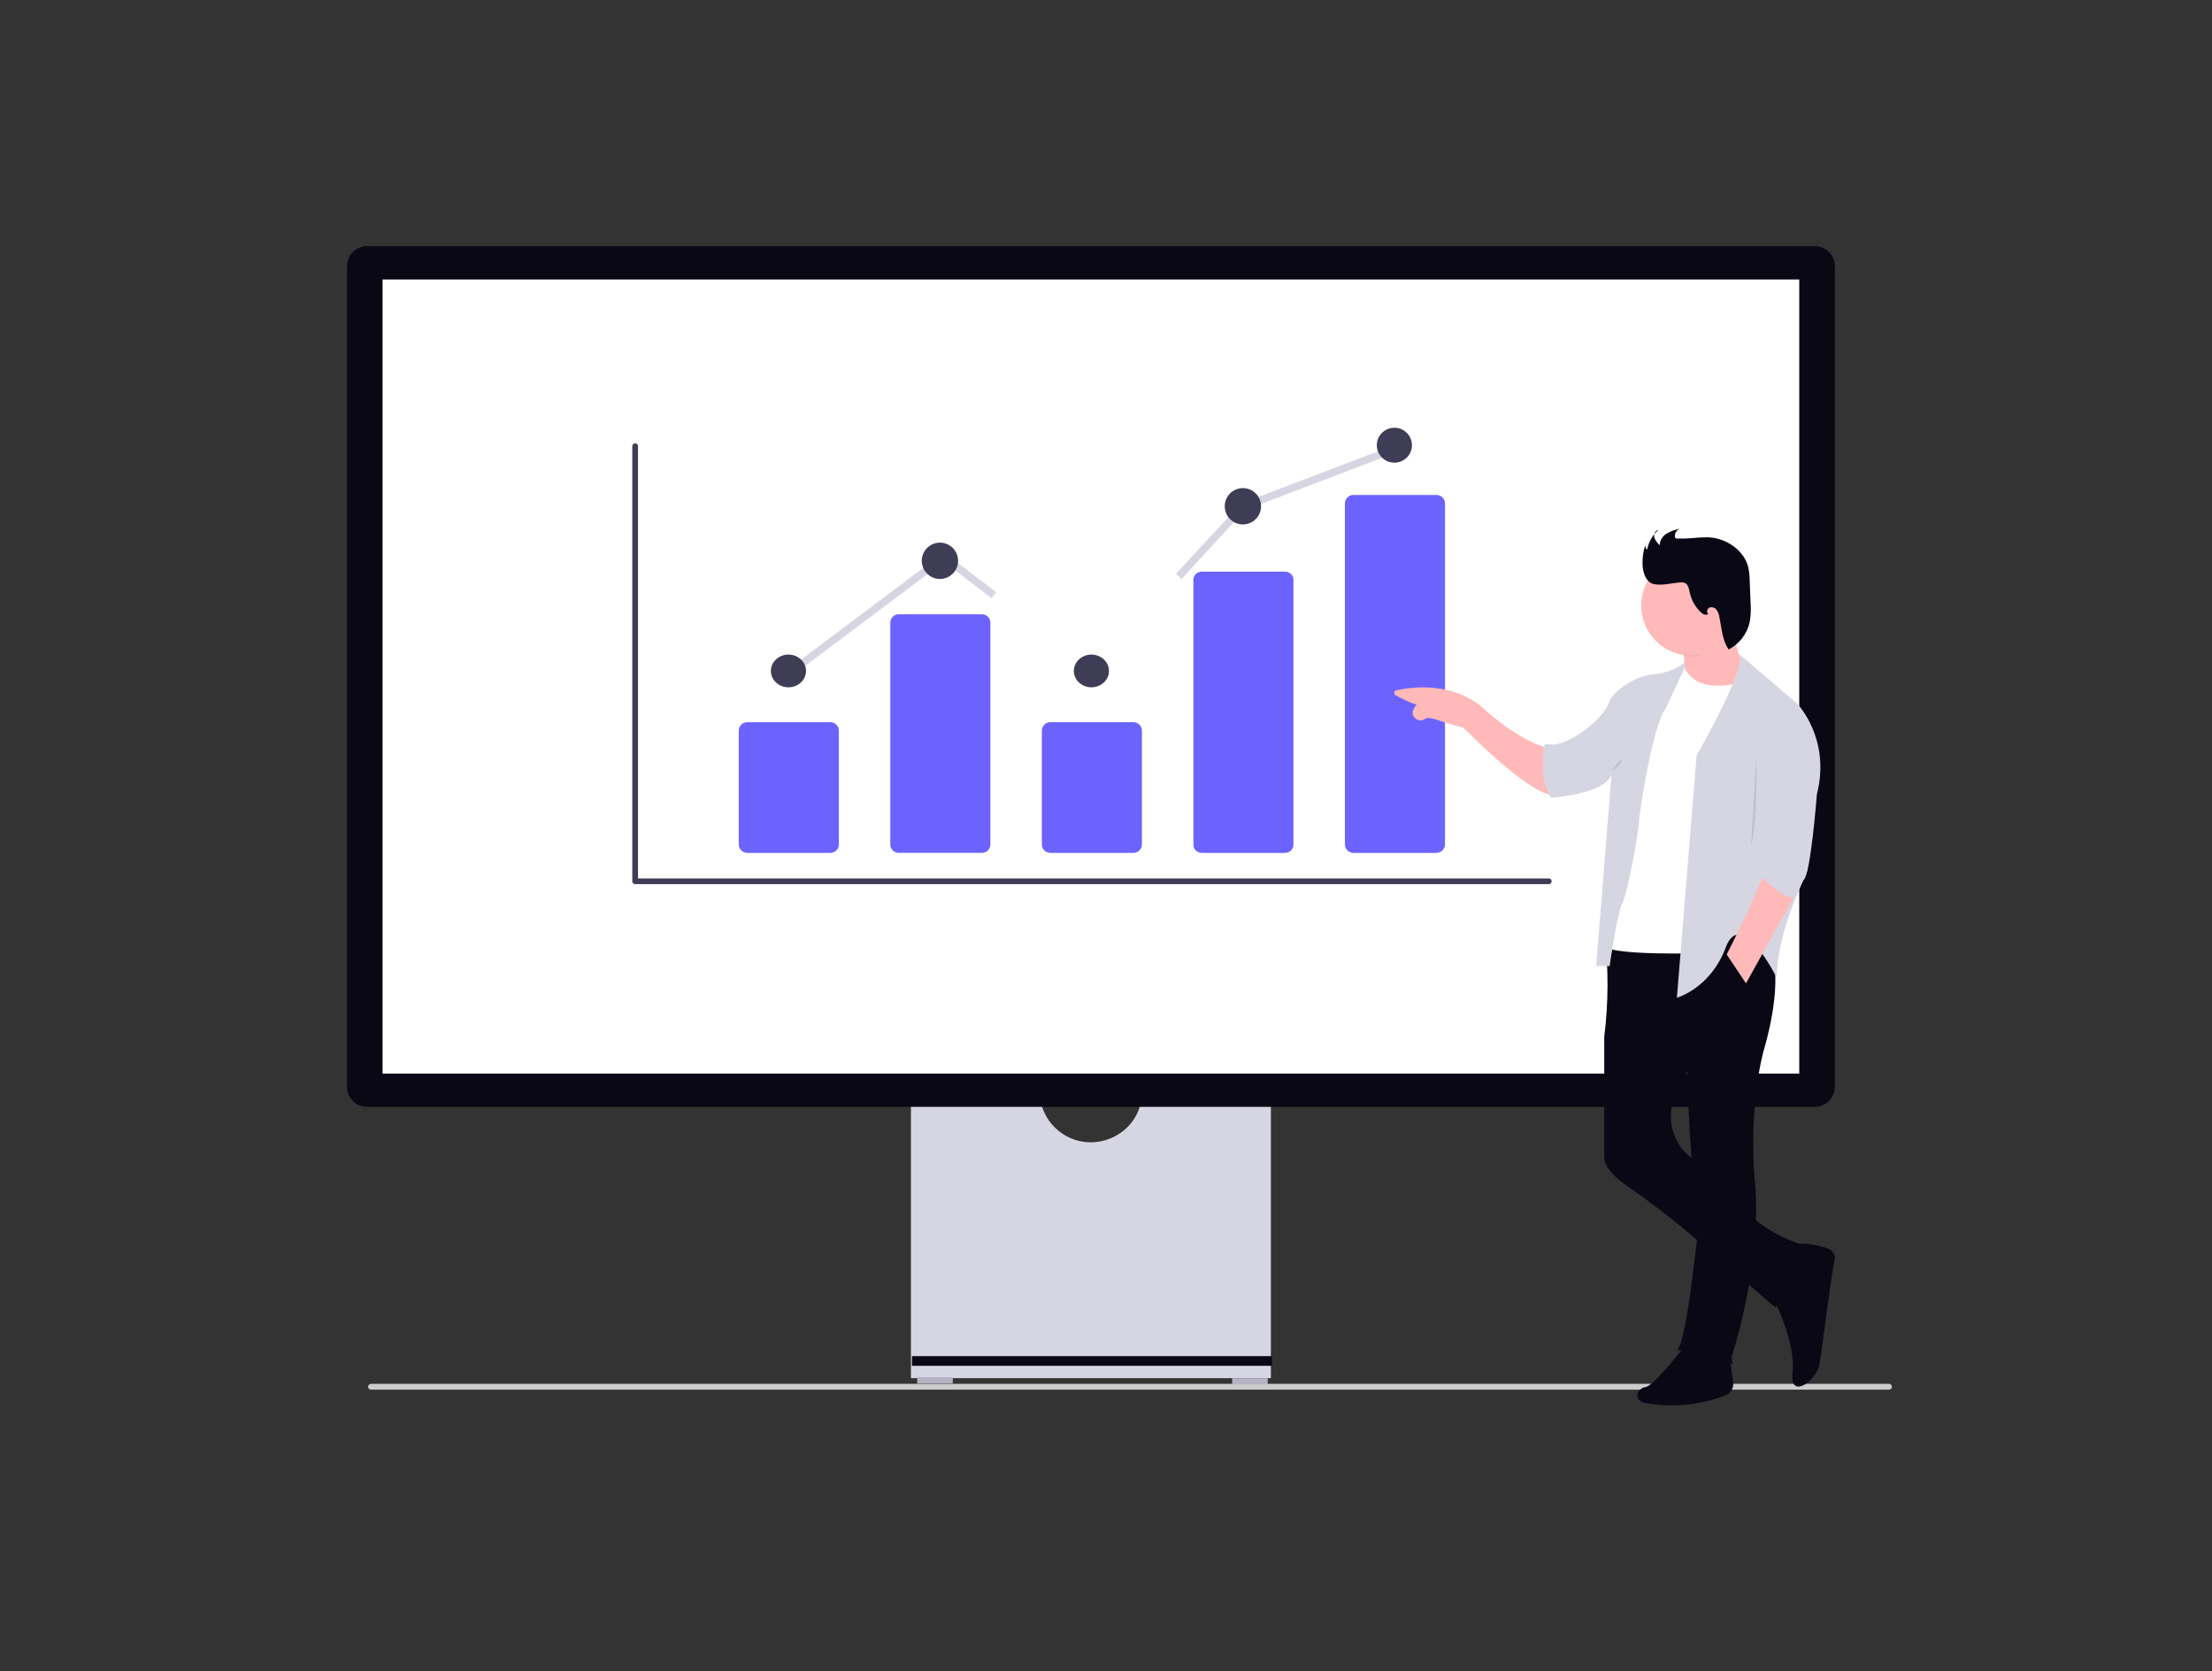 <svg xmlns="http://www.w3.org/2000/svg" width="880.182" height="664.736" xmlns:xlink="http://www.w3.org/1999/xlink" role="img" artist="Katerina Limpitsouni" source="https://undraw.co/" viewBox="0 0 880.182 664.736" data-app="Xyris">
    <rect x="0" y="0" width="880.182" height="664.736" fill="#333333" stroke="none"/>
    <defs>
    </defs>
    <path id="Path_782-1677" d="M -401.366 61.713 C -401.354 62.365 -400.812 62.884 -400.155 62.87 L 203.766 62.87 C 204.663 62.908 205.265 61.967 204.85 61.176 C 204.64 60.778 204.218 60.536 203.766 60.555 L -400.155 60.555 C -400.812 60.543 -401.354 61.061 -401.366 61.713 Z" transform="translate(547.826 489.929)" fill="#ccc" transform-origin="">
    </path>
    <path id="Path_783-1678" d="M -188.948 -5.758 C -191.509 9.629 -209.879 16.492 -222.015 6.596 C -225.837 3.479 -228.389 -0.911 -229.196 -5.758 L -280.681 -5.758 L -280.681 105.058 L -137.462 105.058 L -137.462 -5.758 L -188.948 -5.758 Z" transform="translate(643.158 443.177)" fill="#d6d6e3" transform-origin="">
    </path>
    <rect id="Rectangle_253" width="14.155" height="2.481" transform="translate(875.882 973.285)" fill="#b6b3c5" x="-510.906" y="-425.461" transform-origin="">
    </rect>
    <rect id="Rectangle_254" width="14.155" height="2.481" transform="translate(1055.311 973.88)" fill="#b6b3c5" x="-565.02" y="-425.643" transform-origin="">
    </rect>
    <rect id="Rectangle_255" width="143.219" height="3.857" transform="translate(872.902 961.224)" fill="#090814" x="-510.008" y="-421.766" transform-origin="">
    </rect>
    <path id="Path_784-1679" d="M 171.115 137.512 L -404.941 137.512 C -409.349 137.507 -412.92 133.96 -412.925 129.582 L -412.925 -196.935 C -412.921 -201.313 -409.349 -204.86 -404.941 -204.865 L 171.115 -204.865 C 175.522 -204.86 179.094 -201.313 179.099 -196.935 L 179.099 129.582 C 179.093 133.96 175.522 137.507 171.115 137.512 Z" transform="translate(551 302.802)" fill="#090814" transform-origin="">
    </path>
    <rect id="Rectangle_256" width="563.715" height="315.914" transform="translate(571.266 343.789)" fill="#fff" x="-419.037" y="-232.62" transform-origin="">
    </rect>
    <path d="M 315.597 266.597 L 375.597 221.597 L 434.597 266.597 L 494.597 201.597 L 557.597 177.597" stroke-width="3" stroke="rgb(214, 214, 227)" fill="none" transform="" pathLength="100" stroke-dasharray="100, 100">
        <animate attributeName="stroke-dashoffset" keyTimes="0; 0.722; 0.872; 1" values="100; 100; 0; 0" begin="-0" dur="6.984" fill="freeze" calcMode="spline" keySplines="0 0 1 1; 0 0 1 1; 0 0 1 1" repeatCount="indefinite">
        </animate>
    </path>
    <g id="Group_101" transform="translate(713.544 428.829)" transform-origin="">
        <path id="Path_1625-1681" d="M 222.461 251.744 L -141.078 251.744 C -141.706 251.744 -142.215 251.238 -142.215 250.614 L -142.215 77.557 C -142.215 76.687 -141.267 76.143 -140.509 76.578 C -140.157 76.78 -139.94 77.153 -139.94 77.557 L -139.94 249.484 L 222.461 249.484 C 223.337 249.484 223.884 250.426 223.446 251.18 C 223.243 251.529 222.867 251.744 222.461 251.744 Z" transform="translate(-319.732 -328.874)" fill="#3f3d56" transform-origin="">
        </path>
        <path id="Path_1626-1682" d="M -86.829 177.578 L -119.894 177.578 C -121.758 177.576 -123.269 176.076 -123.271 174.224 L -123.271 128.952 C -123.269 127.101 -121.758 125.6 -119.894 125.599 L -86.829 125.599 C -84.965 125.6 -83.454 127.101 -83.451 128.952 L -83.451 174.224 C -83.454 176.076 -84.965 177.575 -86.829 177.578 Z" transform="translate(-296.308 -267.137)" fill="#6c63ff" transform-origin="bottom" style="transform-box: fill-box;">
            <animateTransform attributeName="transform" type="scale" begin="-0" dur="6.984" keyTimes="0; 0.144; 1" values="1, 0; 1, 1; 1, 1" fill="freeze" additive="sum" calcMode="spline" keySplines="0 0 1 1; 0 0 1 1" repeatCount="indefinite">
            </animateTransform>
        </path>
        <path id="Path_1627-1683" d="M -59.867 201.479 L -92.933 201.479 C -94.796 201.477 -96.308 199.977 -96.311 198.125 L -96.311 109.916 C -96.308 108.064 -94.796 106.564 -92.933 106.562 L -59.867 106.562 C -58.004 106.564 -56.492 108.064 -56.489 109.916 L -56.489 198.125 C -56.492 199.977 -58.004 201.477 -59.867 201.479 Z" transform="translate(-262.971 -291.039)" fill="#6c63ff" transform-origin="bottom" style="transform-box: fill-box;">
            <animateTransform attributeName="transform" type="scale" begin="-0" dur="6.984" keyTimes="0; 0.144; 0.289; 1" values="1, 0; 1, 0; 1, 1; 1, 1" fill="freeze" additive="sum" calcMode="spline" keySplines="0 0 1 1; 0 0 1 1; 0 0 1 1" repeatCount="indefinite">
            </animateTransform>
        </path>
        <path id="Path_1628-1684" d="M -32.904 177.578 L -65.971 177.578 C -67.835 177.576 -69.346 176.076 -69.347 174.224 L -69.347 128.952 C -69.346 127.101 -67.835 125.6 -65.971 125.599 L -32.906 125.599 C -31.041 125.6 -29.53 127.101 -29.529 128.952 L -29.529 174.224 C -29.53 176.076 -31.041 177.575 -32.904 177.578 Z" transform="translate(-229.635 -267.137)" fill="#6c63ff" transform-origin="bottom" style="transform-box: fill-box;">
            <animateTransform attributeName="transform" type="scale" begin="-0" dur="6.984" keyTimes="0; 0.289; 0.433; 1" values="1, 0; 1, 0; 1, 1; 1, 1" fill="freeze" additive="sum" calcMode="spline" keySplines="0 0 1 1; 0 0 1 1; 0 0 1 1" repeatCount="indefinite">
            </animateTransform>
        </path>
        <path id="Path_1629-1685" d="M -5.942 210.915 L -39.008 210.915 C -40.831 210.954 -42.34 209.522 -42.386 207.712 L -42.386 102.25 C -42.34 100.44 -40.831 99.009 -39.008 99.048 L -5.943 99.048 C -4.121 99.009 -2.611 100.44 -2.565 102.25 L -2.565 207.712 C -2.611 209.521 -4.121 210.954 -5.942 210.915 Z" transform="translate(-196.299 -300.474)" fill="#6c63ff" transform-origin="bottom" style="transform-box: fill-box;">
            <animateTransform attributeName="transform" type="scale" begin="-0" dur="6.984" keyTimes="0; 0.433; 0.577; 1" values="1, 0; 1, 0; 1, 1; 1, 1" fill="freeze" additive="sum" calcMode="spline" keySplines="0 0 1 1; 0 0 1 1; 0 0 1 1" repeatCount="indefinite">
            </animateTransform>
        </path>
        <path id="Path_1630-1686" d="M 21.02 227.897 L -12.046 227.897 C -13.912 227.895 -15.421 226.394 -15.425 224.543 L -15.425 88.874 C -15.421 87.023 -13.912 85.523 -12.046 85.521 L 21.018 85.521 C 22.883 85.523 24.393 87.023 24.395 88.874 L 24.395 224.543 C 24.393 226.394 22.883 227.895 21.018 227.897 Z" transform="translate(-162.962 -317.456)" fill="#6c63ff" transform-origin="bottom" style="transform-box: fill-box;">
            <animateTransform attributeName="transform" type="scale" begin="-0" dur="6.984" keyTimes="0; 0.577; 0.722; 1" values="1, 0; 1, 0; 1, 1; 1, 1" fill="freeze" additive="sum" calcMode="spline" keySplines="0 0 1 1; 0 0 1 1; 0 0 1 1" repeatCount="indefinite">
            </animateTransform>
        </path>
        <ellipse id="Ellipse_336" cx="-478.771" cy="-292.015" rx="6.989" ry="6.507" transform="translate(78.959 130.086)" fill="#3f3d56" transform-origin="">
            <animate attributeName="visibility" keyTimes="0; 0.722; 1" values="hidden; visible; visible" begin="-0" dur="6.984" fill="freeze" calcMode="spline" keySplines="0 0 1 1; 0 0 1 1" repeatCount="indefinite">
            </animate>
        </ellipse>
        <circle id="Ellipse_337" cx="-504.8" cy="-272.038" r="7.225" transform="translate(165.266 66.294)" fill="#3f3d56" transform-origin="">
            <animate attributeName="visibility" keyTimes="0; 0.759; 1" values="hidden;visible;visible" begin="-0" dur="6.984" fill="freeze" calcMode="spline" keySplines="0 0 1 1; 0 0 1 1" repeatCount="indefinite">
            </animate>
        </circle>
        <ellipse id="Ellipse_338" cx="-530.83" cy="-292.015" rx="6.989" ry="6.507" transform="translate(251.573 130.086)" fill="#3f3d56" transform-origin="">
            <animate attributeName="visibility" keyTimes="0; 0.796; 1" values="hidden;visible;visible" begin="-0" dur="6.984" fill="freeze" calcMode="spline" keySplines="0 0 1 1; 0 0 1 1" repeatCount="indefinite">
            </animate>
        </ellipse>
        <circle id="Ellipse_339" cx="-556.859" cy="-262.459" r="7.225" transform="translate(337.88 35.023)" fill="#3f3d56" transform-origin="">
            <animate attributeName="visibility" keyTimes="0; 0.838; 1" values="hidden;visible;visible" begin="-0" dur="6.984" fill="freeze" calcMode="spline" keySplines="0 0 1 1; 0 0 1 1" repeatCount="indefinite">
            </animate>
        </circle>
        <ellipse id="Ellipse_340" cx="-582.888" cy="-251.728" rx="6.989" ry="6.943" transform="translate(424.187 0)" fill="#3f3d56" transform-origin="">
            <animate attributeName="visibility" keyTimes="0; 0.872; 1" values="hidden;visible;visible" begin="-0" dur="6.984" fill="freeze" calcMode="spline" keySplines="0 0 1 1; 0 0 1 1" repeatCount="indefinite">
            </animate>
        </ellipse>
    </g>
    <g id="Group_102" transform="translate(1147.675 486.741)" transform-origin="">
        <path id="Path_1647-1687" d="M 233.402 -11.978 C 233.402 -11.978 223.05 -13.751 207.701 -27.577 C 195.556 -38.514 179.174 -36.363 172.858 -34.985 C 172.046 -34.811 171.728 -33.831 172.285 -33.219 C 172.367 -33.129 172.464 -33.054 172.571 -32.996 C 175.123 -31.608 179.082 -29.582 180.937 -29.351 C 180.937 -29.351 177.111 -25.419 181.177 -23.316 C 182.169 -22.832 183.353 -22.945 184.235 -23.609 C 186.19 -25.026 191.622 -21.805 199.498 -20.133 C 199.498 -20.133 230.197 11.42 237.336 6.071 Z" transform="translate(-764.883 -177.174)" fill="#ffb9b9" transform-origin="">
        </path>
        <path id="Path_1648-1688" d="M 269.899 -49.977 C 269.899 -49.977 272.755 -37.923 269.899 -29.414 L 282.75 -27.642 L 294.173 -33.314 L 294.173 -40.759 C 294.173 -40.759 288.818 -52.104 290.246 -65.221 Z" transform="translate(-748.527 -182.073)" fill="#ffb9b9" transform-origin="">
        </path>
        <path id="Path_1649-1689" d="M 301.077 174.497 C 301.077 174.497 310.389 192.578 308.93 204.633 C 307.471 216.687 321.066 206.05 319.639 198.96 C 319.336 207.543 323.635 168.901 325.645 159.853 C 326.097 157.828 324.93 155.792 322.945 155.144 C 318.653 153.742 311.468 152.023 307.86 154.651 C 302.528 158.543 301.077 174.497 301.077 174.497 Z" transform="translate(-743.318 -145.273)" fill="#090814" transform-origin="">
        </path>
        <path id="Path_1650-1690" d="M 273.481 188.584 C 273.481 188.584 261.344 204.183 258.132 204.538 C 254.92 204.894 252.777 209.857 258.132 210.92 C 268.823 212.769 279.818 211.703 289.948 207.838 C 292.034 207.029 293.294 204.909 292.998 202.704 L 290.95 187.521 Z" transform="translate(-751.037 -139.507)" fill="#090814" transform-origin="">
        </path>
        <path id="Path_1651-1691" d="M 255.376 46.737 L 243.736 48.277 C 245.333 61.78 245.287 75.426 243.596 88.917 L 243.596 137.473 C 243.596 137.473 243.371 141.751 252.311 147.97 C 261.685 154.443 270.72 161.389 279.378 168.78 L 311.768 196.65 C 311.768 196.65 324.619 181.051 322.834 171.834 C 322.834 171.834 301.417 165.097 298.561 154.107 C 296.924 147.818 288.62 142.546 281.822 139.233 C 273.017 134.986 268.381 125.218 270.686 115.77 C 271.083 114.177 271.697 112.644 272.51 111.215 C 278.222 101.288 286.431 78.953 286.431 78.953 L 270.725 49.219 Z" transform="translate(-752.923 -163.218)" fill="#090814" transform-origin="">
        </path>
        <path id="Path_1653-1692" d="M 270.001 213.362 C 270.001 213.362 291.062 216.907 291.776 219.034 C 292.489 221.162 291.776 216.198 291.776 216.198 C 291.776 216.198 303.915 179.682 301.087 147.427 C 298.259 115.172 304.657 93.893 304.657 93.893 C 304.657 93.893 312.152 69.785 307.869 55.958 C 303.586 42.131 258.609 48.158 258.609 48.158 C 258.609 48.158 274.315 84.676 273.959 102.047 C 273.959 102.047 275.743 154.518 278.956 160.545 C 278.924 160.515 273.927 211.922 270.001 213.362 Z" transform="translate(-750.412 -163.198)" fill="#090814" transform-origin="">
        </path>
        <path id="Path_1654-1693" d="M 275.035 -44.285 C 275.035 -44.285 277.177 -31.182 298.595 -36.84 L 284.347 70.93 C 284.347 70.93 242.94 72.347 243.296 67.384 L 251.832 2.158 Z" transform="translate(-752.972 -178.547)" fill="#fff" transform-origin="">
        </path>
        <path id="Path_1657-1694" d="M 278.917 -44.588 C 275.727 -42.11 271.912 -40.55 267.889 -40.079 C 264.336 -39.809 260.881 -38.789 257.755 -37.089 C 254.085 -35.047 249.995 -32.079 248.753 -28.465 C 246.254 -21.374 230.548 -9.675 223.409 -12.156 L 225.908 9.115 C 225.908 9.115 246.255 8.052 249.824 0.252 L 243.764 76.157 L 249.118 76.157 C 249.118 76.157 251.974 55.595 254.115 51.34 C 256.256 47.085 260.54 23.687 260.897 18.014 C 261.254 12.341 266.609 -20.276 271.249 -25.917 L 278.924 -42.402 Z" transform="translate(-756.294 -178.599)" fill="#d6d6e3" transform-origin="">
        </path>
        <path id="Path_1658-1695" d="M 289.354 -54.916 C 288.888 -58.277 289.82 -60.373 290.246 -64.311 L 269.899 -49.066 C 269.899 -49.066 270.388 -47.009 270.761 -43.995 C 271.787 -43.83 272.825 -43.748 273.864 -43.748 C 280.927 -43.748 286.009 -49.228 289.354 -54.916 Z" transform="translate(-748.527 -181.92)" opacity="0.1" transform-origin="">
        </path>
        <circle id="Ellipse_347" cx="-616.306" cy="-262.301" r="19.927" transform="translate(141.606 16.432)" fill="#ffb9b9" transform-origin="">
        </circle>
        <path id="Path_1660-1696" d="M 254.98 -81.101 C 254.867 -84.081 255.354 -87.052 256.413 -89.841 C 255.805 -88.934 255.964 -87.72 256.785 -86.997 C 257.359 -90.039 258.93 -92.805 261.255 -94.865 C 259.988 -94.657 259.336 -93.101 259.649 -91.863 C 260.077 -90.654 260.839 -89.589 261.847 -88.79 C 261.739 -90.663 262.986 -92.411 264.562 -93.438 C 266.204 -94.374 267.997 -95.019 269.862 -95.344 C 268.548 -94.88 267.712 -93.595 267.828 -92.214 C 267.833 -91.986 267.928 -91.768 268.093 -91.609 C 268.271 -91.495 268.482 -91.44 268.695 -91.452 C 270.55 -91.381 272.408 -91.421 274.259 -91.573 C 276.535 -91.827 278.824 -91.948 281.114 -91.936 C 288.275 -91.637 295.474 -86.778 297.079 -79.842 C 297.411 -78.159 297.586 -76.45 297.602 -74.735 L 297.951 -65.978 C 298.155 -63.423 298.049 -60.854 297.636 -58.324 C 296.631 -53.596 293.557 -49.559 289.249 -47.313 C 286.665 -51.033 286.434 -55.814 285.539 -60.245 C 285.397 -61.267 285.015 -62.242 284.422 -63.089 C 283.793 -63.948 282.688 -64.319 281.664 -64.014 C 280.696 -63.63 280.281 -62.165 281.084 -61.51 C 280.367 -60.67 279.028 -61.296 278.22 -62.043 C 275.96 -64.172 274.404 -66.934 273.758 -69.961 C 273.436 -71.484 273.114 -73.36 271.609 -73.88 C 271.092 -74.022 270.551 -74.058 270.019 -73.987 C 266.882 -73.774 261.976 -72.486 258.939 -73.475 C 256.153 -74.386 254.98 -78.476 254.98 -81.101 Z" transform="translate(-749.054 -181.07)" fill="#090814" transform-origin="">
        </path>
        <path id="Path_1662-1697" d="M 223.391 -16.825 C 223.391 -16.825 220.536 -3.722 225.891 4.447 L 228.925 4.201 L 227.271 -16.61 Z" transform="translate(-756.424 -173.923)" fill="#d6d6e3" transform-origin="">
        </path>
        <path id="Path_1664-1698" d="M 293.18 -47.444 L 316.204 -27.768 C 316.204 -27.768 329.765 -13.941 324.057 8.395 C 324.057 8.395 321.558 41.012 318.702 42.43 C 318.702 42.43 308.707 62.284 307.993 81.074 C 307.993 81.074 293.893 52.888 287.817 69.197 C 281.742 85.506 268.364 89.235 268.364 89.235 L 276.216 -7.19 C 276.216 -7.19 296.036 -41.449 293.18 -47.444 Z" transform="translate(-748.783 -179.08)" fill="#d6d6e3" transform-origin="">
        </path>
        <path id="Path_1665-1699" d="M 300.873 23.784 C 300.873 23.784 306.585 19.884 315.865 30.52 L 293.02 71.645 L 285.345 60.139 C 285.345 60.139 301.59 28.392 300.873 23.784 Z" transform="translate(-745.946 -167.201)" fill="#ffb9b9" transform-origin="">
        </path>
        <path id="Path_1667-1700" d="M 293.91 25.917 C 293.91 25.917 306.543 40.006 311.47 37.747 L 316.033 27.197 L 298.907 19.89 Z" transform="translate(-744.515 -167.739)" fill="#d6d6e3" transform-origin="">
        </path>
        <path id="Path_1670-1701" d="M 295.745 -11.97 C 295.745 -11.97 296.459 13.557 293.603 23.129" transform="translate(-744.566 -173.105)" opacity="0.1" transform-origin="">
        </path>
        <path id="Path_1671-1702" d="M 245.89 -7.007 C 245.89 -7.007 250.173 -8.424 250.173 -11.97" transform="translate(-752.539 -173.105)" opacity="0.1" transform-origin="">
        </path>
    </g>
</svg>

